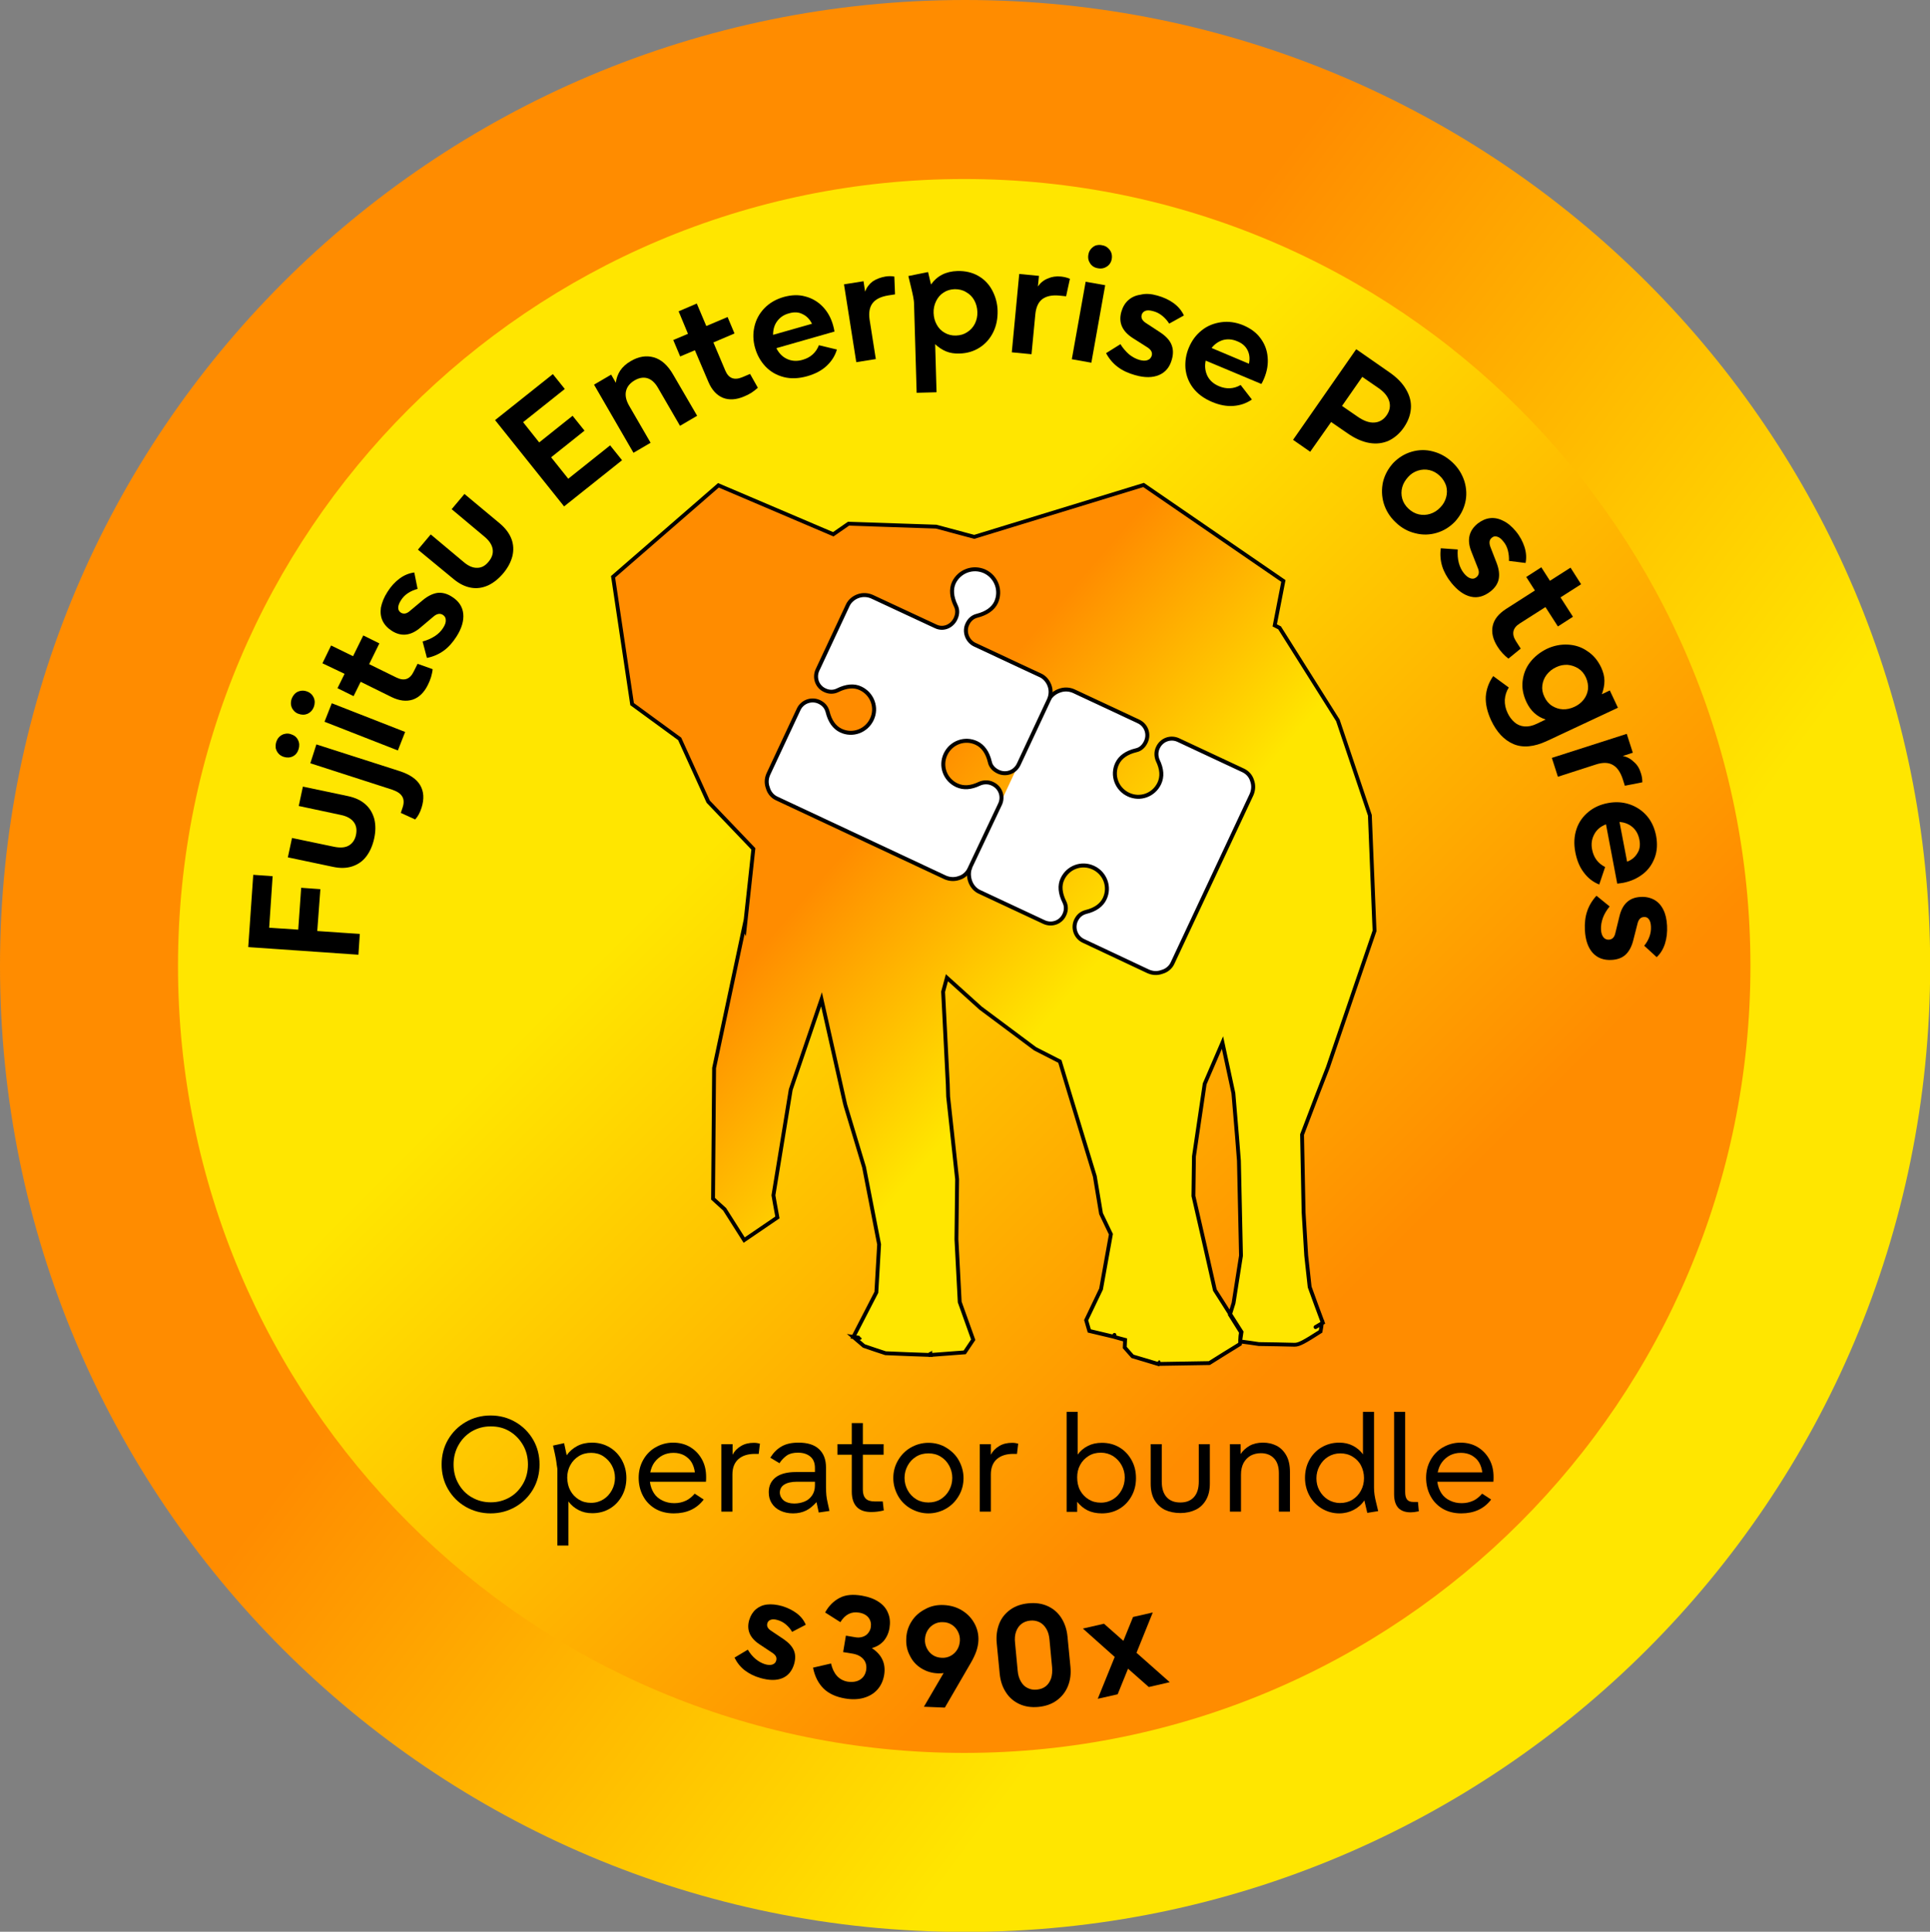 <?xml version="1.0" encoding="utf-8"?>
<!-- Generator: Adobe Illustrator 27.3.0, SVG Export Plug-In . SVG Version: 6.00 Build 0)  -->
<svg version="1.1" id="Layer_1" xmlns="http://www.w3.org/2000/svg" xmlns:xlink="http://www.w3.org/1999/xlink" x="0px" y="0px"
	 viewBox="0 0 1115.7 1116.9" style="enable-background:new 0 0 1115.7 1116.9;" xml:space="preserve">
<rect x="0" y="0" width="1115.7" height="1116.9" fill="#808080" stroke="none"/>
<style type="text/css">
	.st0{fill:url(#SVGID_1_);}
	.st1{fill:url(#SVGID_00000101084904559161453010000015901509121891064448_);}
	.st2{fill-rule:evenodd;clip-rule:evenodd;}
	.st3{enable-background:new    ;}
	
		.st4{fill-rule:evenodd;clip-rule:evenodd;fill:url(#SVGID_00000179607138626270598670000001092508808156426924_);stroke:#000000;stroke-width:2.226;stroke-miterlimit:8.007;}
	.st5{fill:#FFFFFF;stroke:#000000;stroke-width:2.3;stroke-miterlimit:10;}
</style>
<linearGradient id="SVGID_1_" gradientUnits="userSpaceOnUse" x1="1015.663" y1="93.891" x2="111.423" y2="-588.371" gradientTransform="matrix(1 0 0 1 0 810)">
	<stop  offset="0.233" style="stop-color:#FFE600"/>
	<stop  offset="0.625" style="stop-color:#FF8C00"/>
</linearGradient>
<path class="st0" d="M0,558.5C0,250,249.8,0,557.9,0s557.9,250,557.9,558.5s-249.8,558.5-557.9,558.5S0,866.9,0,558.5z"/>
<linearGradient id="SVGID_00000110452395504565129300000005050645071662903482_" gradientUnits="userSpaceOnUse" x1="235.798" y1="1691.024" x2="888.379" y2="1038.443" gradientTransform="matrix(1 0 0 -1 0 1927.935)">
	<stop  offset="0" style="stop-color:#FFE600"/>
	<stop  offset="0.327" style="stop-color:#FFE600"/>
	<stop  offset="0.809" style="stop-color:#FF8C00"/>
</linearGradient>
<path style="fill:url(#SVGID_00000110452395504565129300000005050645071662903482_);" d="M102.9,558.5c0-251.3,203.5-455,454.5-455
	s454.5,203.7,454.5,455s-203.5,455-454.5,455S102.9,809.8,102.9,558.5z"/>
<path class="st2" d="M143.5,547.6l2.9-41.8l11.2,0.8l-2,29.8l16.8,1.1l1.7-24.2l11.1,0.8l-1.8,24.2L208,540l-0.8,12L143.5,547.6z"/>
<path class="st2" d="M166.4,495.7l2.4-11.2l24.4,5.1c3.5,0.7,6.3,0.5,8.4-0.7c2.1-1.2,3.6-3.3,4.2-6.2c0.6-3,0.2-5.4-1.3-7.4
	s-4-3.4-7.4-4.1l-24.4-5.2l2.4-11.2l26.1,5.5c4.2,0.9,7.6,2.5,10.1,4.8c2.6,2.3,4.2,5.2,5.1,8.5c0.8,3.4,0.8,7.1-0.1,11.2
	c-0.9,4.1-2.4,7.5-4.5,10.3c-2.1,2.8-4.8,4.7-8.1,5.8c-3.3,1.1-7,1.2-11.2,0.3L166.4,495.7z"/>
<path class="st2" d="M179.4,441.3l3.5-10.9l48,15.4c5.9,1.9,9.9,4.6,12,8.2s2.4,7.9,0.8,13c-0.9,2.9-2.2,5.2-3.7,6.8l-8.3-3.8
	l1.1-3.3c0.8-2.5,0.7-4.6-0.3-6.2c-1-1.7-2.9-2.9-5.7-3.9L179.4,441.3z M159.7,429c0.4-1.2,1-2.3,1.9-3.1c0.9-0.8,1.9-1.4,3.1-1.6
	c1.2-0.3,2.4-0.2,3.5,0.2c1.9,0.6,3.3,1.7,4.1,3.4c0.8,1.6,0.9,3.4,0.3,5.3c-0.6,1.9-1.7,3.3-3.3,4.1c-1.6,0.8-3.4,0.9-5.3,0.3
	c-1.2-0.4-2.2-1-3-1.9s-1.3-1.9-1.6-3.1C159.3,431.4,159.3,430.2,159.7,429z"/>
<path class="st2" d="M187.6,417.3l4.2-10.7l42.4,16.6l-4.2,10.7L187.6,417.3z M168.7,403.8c0.5-1.2,1.2-2.2,2.1-3
	c0.9-0.8,2-1.2,3.2-1.4c1.2-0.2,2.4,0,3.5,0.4c1.9,0.7,3.1,1.9,3.9,3.6c0.7,1.7,0.7,3.5,0,5.4c-0.7,1.8-1.9,3.1-3.6,3.9
	c-1.7,0.7-3.4,0.7-5.3,0c-1.2-0.4-2.1-1.1-2.9-2.1c-0.8-0.9-1.2-2-1.4-3.2C168.1,406.2,168.2,405,168.7,403.8z"/>
<path class="st2" d="M186.4,383.5l5-10.3l12.7,6.2l5.9-12l9.3,4.6l-5.9,12l15.9,7.8c4.4,2.1,7.7,1,9.9-3.6l2.2-4.4l8.7,3.1
	c-0.1,1.5-0.5,3-0.9,4.5c-0.5,1.6-1.1,3.1-1.8,4.5c-2.2,4.5-5.2,7.4-8.8,8.6c-3.7,1.2-7.8,0.7-12.3-1.5l-17.8-8.8l-4.1,8.3l-9.3-4.6
	l4.1-8.3L186.4,383.5z"/>
<path class="st2" d="M224,342.2c2-3.2,4.4-5.8,7-7.7c2.7-2,5.5-3.1,8.5-3.5l1.9,9.5c-1.9,0.5-3.8,1.3-5.5,2.4s-3.1,2.5-4.2,4.3
	c-1,1.6-1.5,3-1.5,4.2c0,1.2,0.5,2.1,1.5,2.8c1.6,1,3.4,0.7,5.3-1l7.4-6.2c2.9-2.4,5.8-3.8,8.5-4.2c2.7-0.3,5.5,0.4,8.3,2.2
	c4,2.5,6.2,5.8,6.6,9.9c0.4,4-0.9,8.5-4,13.3c-2.2,3.4-4.6,6.1-7.4,8.1c-2.8,2-6,3.4-9.6,4.1l-2.5-9.5c2.7-0.7,5.1-1.8,7.1-3.1
	c2-1.3,3.6-2.9,4.8-4.8c1.1-1.7,1.6-3.2,1.5-4.5c0-1.3-0.6-2.3-1.7-3c-1.6-1-3.4-0.7-5.3,0.9l-7.7,6.5c-5.5,4.7-11,5.3-16.4,1.9
	c-2.5-1.6-4.3-3.5-5.4-5.8c-1.1-2.3-1.4-4.9-1-7.7C220.8,348.3,222,345.3,224,342.2z"/>
<path class="st2" d="M241.6,317.8l7.4-8.8l19.1,16c2.7,2.3,5.3,3.4,7.8,3.3c2.5,0,4.7-1.2,6.6-3.6c1.9-2.3,2.7-4.7,2.3-7.2
	s-1.9-4.8-4.6-7.1l-19.1-16l7.4-8.8l20.5,17.1c3.3,2.8,5.5,5.8,6.7,9c1.2,3.2,1.3,6.6,0.5,9.9c-0.9,3.4-2.6,6.7-5.3,9.9
	c-2.7,3.2-5.6,5.5-8.8,7c-3.2,1.4-6.4,1.9-9.8,1.3c-3.4-0.6-6.7-2.2-10.1-5L241.6,317.8z"/>
<path class="st2" d="M286.2,242.9l33.4-26.6l6.9,8.6l-24.1,19.2l9.3,11.7l19.3-15.4l6.9,8.6l-19.3,15.4l9.9,12.4l24.2-19.3l6.9,8.6
	l-33.5,26.7L286.2,242.9z"/>
<path class="st2" d="M364.6,208.8c4.6-2.7,9-3.4,13.3-2.2c4.3,1.2,8.1,4.5,11.3,10.1l13.8,23.7l-9.9,5.8l-12.7-21.9
	c-1.7-3-3.8-4.9-6.1-5.6s-4.8-0.3-7.4,1.2c-2.7,1.6-4.4,3.6-5,6.2c-0.6,2.5,0,5.4,1.8,8.5l12.4,21.4l-9.9,5.8l-22.8-39.4l9.9-5.8
	l2.7,4.7c0.3-2.5,1.1-4.8,2.5-7C360,212.1,362,210.3,364.6,208.8z"/>
<path class="st2" d="M392.3,180l10.5-4.5l5.5,13l12.3-5.2l4,9.5l-12.2,5.2l6.9,16.3c1.9,4.5,5.2,5.7,9.8,3.8l4.5-1.9l4.5,8
	c-1.1,1-2.3,1.9-3.6,2.8c-1.4,0.9-2.8,1.6-4.3,2.2c-4.6,2-8.8,2.2-12.3,0.8c-3.6-1.5-6.4-4.5-8.4-9.2l-7.8-18.3l-8.5,3.6l-4-9.5
	l8.5-3.6L392.3,180z"/>
<path class="st2" d="M456,181.2c-3,0.8-5.2,2.4-6.8,4.6c-1.6,2.2-2.3,4.8-2.3,7.8l22.5-6.4c-1.3-2.6-3.1-4.5-5.5-5.6
	C461.6,180.4,459,180.3,456,181.2z M453.1,171.7c4.4-1.2,8.5-1.4,12.4-0.3c3.9,1,7.3,3,10.1,5.9c2.8,2.9,4.8,6.5,6,10.8
	c0.4,1.3,0.6,2.5,0.8,3.6l-33.6,9.6c1.5,3,3.6,5.1,6.3,6.3c2.7,1.2,5.7,1.4,9,0.4c4.5-1.3,7.6-4.1,9.3-8.4l10.4,2.5
	c-1.1,3.7-3.1,6.8-6,9.5s-6.6,4.6-11.1,5.9c-5,1.4-9.5,1.6-13.7,0.5c-4.2-1.1-7.6-3.1-10.5-6.1c-2.8-3-4.8-6.5-6-10.7
	s-1.3-8.3-0.4-12.3s2.8-7.6,5.8-10.7C444.9,175.1,448.6,173,453.1,171.7z"/>
<path class="st2" d="M511.8,159.9c1.8-0.3,3.6-0.3,5.2,0l0.4,10.3l-3.9,0.6c-4.2,0.7-7.2,2.1-9,4.4s-2.4,5.5-1.8,9.6l3.6,22.8
	l-11.3,1.8l-7.1-45l11.3-1.8l0.9,6c0.9-2.4,2.4-4.4,4.4-5.9C506.6,161.3,509,160.4,511.8,159.9z"/>
<path class="st2" d="M551.9,167.2c-2.5,0.1-4.6,0.7-6.5,2c-1.9,1.2-3.3,2.9-4.3,5c-1,2.1-1.5,4.3-1.4,6.8c0.1,2.5,0.7,4.7,1.8,6.7
	s2.6,3.6,4.6,4.7c1.9,1.1,4.1,1.7,6.6,1.6c2.5-0.1,4.6-0.7,6.5-2c1.9-1.2,3.4-2.9,4.4-4.9c1-2.1,1.5-4.3,1.4-6.8
	c-0.1-2.5-0.7-4.7-1.8-6.7s-2.7-3.6-4.7-4.7C556.6,167.7,554.4,167.2,551.9,167.2z M553.5,156.7c4.5-0.1,8.5,0.8,12,2.8
	s6.2,4.8,8.1,8.4c1.9,3.6,3,7.5,3.1,11.8c0.1,4.5-0.7,8.6-2.5,12.3s-4.4,6.7-7.8,8.9c-3.4,2.2-7.3,3.4-11.8,3.5
	c-2.8,0.1-5.4-0.3-7.6-1.2c-2.2-0.9-4.4-2.3-6.4-4.2l0.8,27.8l-11.5,0.3l-1.5-51.1c0-1.4-0.2-2.9-0.5-4.4s-0.7-3.4-1.3-5.8l-1.5-6.2
	l11.4-2.3l1.7,7.2C541.7,159.5,546.8,156.9,553.5,156.7z"/>
<path class="st2" d="M613.4,159.9c1.8,0.2,3.5,0.6,5.1,1.3l-2.2,10.1l-3.9-0.4c-4.2-0.4-7.5,0.3-9.8,2s-3.7,4.7-4.1,8.9l-2.2,23
	l-11.4-1.1l4.3-45.3l11.4,1.1l-0.6,6.1c1.5-2.1,3.4-3.7,5.8-4.6C608,160,610.6,159.6,613.4,159.9z"/>
<path class="st2" d="M627.6,162.9l11.3,2l-8,44.8l-11.3-2L627.6,162.9z M637.1,141.8c1.3,0.2,2.4,0.7,3.3,1.5c0.9,0.8,1.6,1.7,2,2.8
	c0.4,1.1,0.5,2.3,0.3,3.5c-0.3,2-1.3,3.5-2.8,4.5s-3.3,1.4-5.2,1c-2-0.3-3.5-1.3-4.5-2.8s-1.4-3.2-1-5.2c0.2-1.2,0.7-2.3,1.5-3.2
	c0.8-0.9,1.7-1.6,2.8-2C634.7,141.6,635.9,141.5,637.1,141.8z"/>
<path class="st2" d="M669.1,170.9c3.6,1,6.8,2.5,9.4,4.4c2.7,2,4.6,4.3,5.9,7.1l-8.5,4.7c-1.1-1.7-2.4-3.2-4-4.5s-3.3-2.2-5.3-2.7
	c-1.8-0.5-3.3-0.6-4.4-0.2c-1.1,0.4-1.9,1.2-2.2,2.3c-0.5,1.8,0.3,3.4,2.5,4.8l8.1,5.3c3.2,2.1,5.4,4.4,6.5,6.9s1.3,5.3,0.4,8.6
	c-1.2,4.6-3.7,7.6-7.4,9.2c-3.7,1.6-8.3,1.7-13.9,0.1c-3.9-1.1-7.2-2.6-10-4.7c-2.8-2.1-5-4.7-6.8-8l8.3-5.2c1.5,2.4,3.2,4.3,5,5.9
	c1.9,1.5,3.9,2.6,6,3.2c1.9,0.5,3.5,0.6,4.7,0.1c1.2-0.4,2-1.3,2.4-2.5c0.5-1.9-0.3-3.4-2.4-4.8l-8.5-5.4c-6.1-3.9-8.4-8.9-6.7-15.1
	c0.8-2.8,2.1-5.1,4-6.8s4.2-2.8,7.1-3.2C662.4,169.6,665.6,169.9,669.1,170.9z"/>
<path class="st2" d="M715.2,197.3c-2.8-1.2-5.6-1.4-8.2-0.7c-2.6,0.8-4.8,2.3-6.6,4.6l21.6,9.1c0.6-2.8,0.4-5.4-0.8-7.8
	C720,200.1,718,198.4,715.2,197.3z M718.8,188.1c4.2,1.8,7.5,4.2,9.9,7.5c2.4,3.2,3.8,6.9,4.1,10.9c0.4,4-0.3,8.1-2,12.2
	c-0.5,1.2-1,2.3-1.6,3.3L697,208.5c-0.7,3.2-0.3,6.2,1,8.9c1.4,2.7,3.6,4.6,6.7,5.9c4.3,1.8,8.5,1.6,12.5-0.7l6.5,8.4
	c-3.2,2.2-6.7,3.4-10.7,3.7c-3.9,0.3-8.1-0.5-12.3-2.3c-4.8-2-8.4-4.7-11-8.1c-2.6-3.4-4-7.2-4.4-11.3c-0.3-4.1,0.3-8.1,2-12.1
	s4.1-7.3,7.4-9.9c3.2-2.6,7-4.1,11.2-4.7C710.1,185.7,714.5,186.3,718.8,188.1z"/>
<path class="st2" d="M787.5,217.9l-11.7,16.8l9,6.2c3.6,2.5,6.8,3.6,9.7,3.4c2.9-0.2,5.3-1.6,7.1-4.2c1.8-2.6,2.3-5.3,1.5-8.1
	s-3-5.5-6.6-7.9L787.5,217.9z M784,201.9l19.1,13.3c4.5,3.1,7.7,6.4,9.8,10.1c2.1,3.6,3,7.3,2.7,11s-1.6,7.3-4.1,10.9
	c-2.4,3.5-5.4,6-8.7,7.6c-3.4,1.5-7.1,2-11.2,1.3c-4.1-0.7-8.4-2.6-12.8-5.7l-9.3-6.4l-12.1,17.2l-9.9-6.9L784,201.9z"/>
<path class="st2" d="M832.3,275.1c-1.8-1.7-3.8-2.8-6-3.3s-4.4-0.4-6.6,0.3c-2.2,0.7-4.1,1.9-5.7,3.7c-1.6,1.8-2.8,3.7-3.4,5.9
	c-0.6,2.2-0.6,4.4,0,6.6s1.8,4.1,3.6,5.8c1.8,1.7,3.8,2.8,6,3.3s4.4,0.4,6.6-0.3c2.2-0.7,4.1-1.9,5.8-3.7c1.7-1.7,2.8-3.7,3.4-5.9
	c0.6-2.2,0.6-4.4,0-6.6C835.3,278.8,834.1,276.8,832.3,275.1z M839.7,267.4c3.4,3.2,5.6,6.9,6.9,11c1.2,4.1,1.4,8.2,0.4,12.3
	s-3,7.7-5.9,10.9c-3,3.1-6.5,5.3-10.6,6.5c-4.1,1.2-8.2,1.3-12.4,0.2c-4.2-1-8-3.1-11.3-6.3c-3.4-3.2-5.6-6.8-6.9-11
	c-1.2-4.1-1.3-8.3-0.4-12.4c1-4.1,3-7.7,5.9-10.9c3-3.1,6.5-5.3,10.6-6.5c4.1-1.2,8.2-1.3,12.3-0.2
	C832.6,262.1,836.3,264.2,839.7,267.4z"/>
<path class="st2" d="M876.3,307.2c2.4,2.9,4,6,5,9.1c1,3.2,1.2,6.2,0.6,9.2l-9.6-1.2c0.1-2-0.1-4-0.6-6s-1.4-3.8-2.7-5.3
	c-1.2-1.5-2.3-2.4-3.5-2.7c-1.1-0.4-2.2-0.2-3.1,0.6c-1.5,1.2-1.7,3-0.8,5.4l3.5,9c1.4,3.6,1.8,6.7,1.3,9.4
	c-0.5,2.7-2.1,5.1-4.7,7.2c-3.7,2.9-7.5,4-11.4,3.1c-4-0.9-7.7-3.6-11.3-8c-2.5-3.1-4.3-6.4-5.3-9.6c-1-3.3-1.3-6.8-0.8-10.4
	l9.8,0.7c-0.2,2.8,0,5.4,0.6,7.7c0.6,2.3,1.6,4.4,3,6.1c1.2,1.5,2.5,2.5,3.8,2.9s2.4,0.2,3.4-0.7c1.5-1.2,1.8-3,0.8-5.3l-3.7-9.4
	c-2.7-6.7-1.5-12.1,3.5-16.2c2.3-1.8,4.7-2.9,7.2-3.2c2.5-0.3,5.1,0.2,7.6,1.5C871.5,302.3,874,304.4,876.3,307.2z"/>
<path class="st2" d="M907.9,328.2l6.1,9.6l-11.9,7.6l7.2,11.2l-8.7,5.6l-7.2-11.2l-14.9,9.5c-4.1,2.6-4.8,6.1-2.1,10.3l2.7,4.2
	l-7.1,5.8c-1.2-0.9-2.3-1.9-3.4-3.1c-1.1-1.2-2.1-2.5-2.9-3.8c-2.7-4.2-3.6-8.3-2.8-12c0.8-3.8,3.4-7,7.7-9.8l16.7-10.7l-5-7.8
	l8.7-5.6l5,7.8L907.9,328.2z"/>
<path class="st2" d="M916.8,391.7c-1-2.2-2.5-4-4.4-5.2s-4-1.9-6.2-2.1c-2.3-0.1-4.5,0.3-6.7,1.4c-2.2,1-4,2.5-5.4,4.3
	s-2.2,3.9-2.5,6.1s0.1,4.5,1.2,6.7c1,2.2,2.5,4,4.4,5.2s4,1.9,6.2,2c2.3,0.1,4.5-0.4,6.7-1.4s4-2.4,5.4-4.2c1.4-1.8,2.2-3.8,2.5-6
	C918.2,396.2,917.8,394,916.8,391.7z M925.6,385.9c1.2,2.6,1.9,5.2,1.9,7.7s-0.5,5.1-1.5,7.8l4.6-2.2l4.7,10l-41,19.2
	c-7.5,3.5-14,4.1-19.4,1.8c-5.4-2.3-9.7-6.9-12.9-13.7c-2.3-5-3.3-9.5-3.1-13.7c0.3-4.2,1.7-8.2,4.3-11.9l9,6.6
	c-1.4,2.2-2.1,4.5-2.3,7.1c-0.1,2.6,0.4,5.1,1.6,7.6c1,2.2,2.4,4,4,5.4s3.5,2.2,5.7,2.4c2.2,0.2,4.6-0.3,7.1-1.5l5.2-2.5
	c-5-1.6-8.7-5-11.1-10.1c-1.9-4.1-2.7-8.2-2.2-12.2c0.5-4.1,1.9-7.7,4.4-10.9c2.5-3.2,5.7-5.7,9.5-7.6c4-1.9,8.1-2.7,12.2-2.5
	c4.1,0.2,7.9,1.4,11.2,3.7C921.1,378.7,923.7,381.9,925.6,385.9z"/>
<path class="st2" d="M948.6,447.1c0.6,1.8,0.8,3.5,0.8,5.2l-10.1,2l-1.2-3.8c-1.3-4-3.2-6.8-5.7-8.2c-2.5-1.5-5.8-1.6-9.8-0.3
	l-22,7.1l-3.5-10.9l43.3-13.9l3.5,10.9l-5.8,1.9c2.6,0.5,4.7,1.7,6.5,3.5C946.5,442.2,947.8,444.4,948.6,447.1z"/>
<path class="st2" d="M947.7,485.4c-0.6-3-1.9-5.4-4-7.2c-2.1-1.8-4.6-2.7-7.5-3l4.4,23c2.7-1,4.7-2.7,6-5
	C948,491.1,948.3,488.4,947.7,485.4z M957.4,483.4c0.8,4.5,0.6,8.6-0.8,12.4c-1.4,3.8-3.6,7-6.8,9.5s-6.9,4.2-11.3,5.1
	c-1.3,0.2-2.5,0.4-3.6,0.5l-6.5-34.3c-3.1,1.2-5.4,3.1-6.8,5.8c-1.4,2.6-1.9,5.6-1.2,8.9c0.9,4.6,3.4,7.9,7.5,10l-3.4,10.1
	c-3.6-1.4-6.5-3.7-8.9-6.9c-2.4-3.1-4-7-4.9-11.6c-1-5.1-0.7-9.6,0.7-13.7s3.8-7.3,7-9.9s6.9-4.2,11.2-5s8.3-0.6,12.3,0.7
	c3.9,1.3,7.3,3.5,10.1,6.7C954.7,474.8,956.5,478.7,957.4,483.4z"/>
<path class="st2" d="M963.7,535.2c0.2,3.8-0.2,7.2-1.2,10.4c-1,3.1-2.6,5.8-4.8,7.8l-7.2-6.6c1.3-1.6,2.3-3.3,3-5.2
	c0.7-1.9,1-3.9,0.9-5.9c-0.1-1.9-0.5-3.3-1.2-4.2c-0.7-1-1.7-1.4-2.9-1.3c-1.9,0.1-3.1,1.4-3.7,3.9l-2.4,9.4
	c-0.9,3.7-2.4,6.5-4.4,8.4c-2,1.9-4.7,2.9-8,3.1c-4.7,0.3-8.4-1.1-11.1-4.1c-2.7-3-4.2-7.4-4.5-13.1c-0.2-4,0.2-7.7,1.3-10.9
	c1.1-3.3,2.9-6.3,5.4-9l7.6,6.2c-1.8,2.2-3.1,4.4-3.9,6.6c-0.8,2.2-1.2,4.5-1.1,6.7c0.1,2,0.6,3.5,1.4,4.5c0.8,1,1.9,1.5,3.2,1.4
	c1.9-0.1,3.2-1.4,3.7-3.8l2.4-9.8c1.7-7.1,5.8-10.8,12.2-11.1c2.9-0.2,5.5,0.4,7.8,1.6c2.2,1.2,4,3.1,5.3,5.7
	C962.8,528.4,963.5,531.5,963.7,535.2z"/>
<path class="st2" d="M452.1,928.6c3.3,1,6.1,2.4,8.5,4.2s4.1,4,5.2,6.6l-7.9,4.1c-0.9-1.6-2.1-3-3.5-4.2s-3-2.1-4.8-2.6
	c-1.6-0.5-3-0.6-4-0.2c-1,0.3-1.7,1-2,2c-0.5,1.7,0.2,3.1,2.2,4.4l7.3,4.9c2.9,2,4.8,4.1,5.8,6.4c1,2.3,1,4.9,0.2,7.8
	c-1.2,4.1-3.5,6.9-6.9,8.3c-3.4,1.4-7.6,1.3-12.6-0.1c-3.5-1-6.5-2.5-9-4.4s-4.5-4.4-6-7.4l7.7-4.6c1.3,2.2,2.8,4,4.5,5.4
	s3.5,2.4,5.4,3c1.7,0.5,3.2,0.6,4.3,0.2c1.1-0.4,1.9-1.1,2.2-2.3c0.5-1.7-0.2-3.1-2.1-4.4l-7.7-5.1c-5.5-3.7-7.4-8.3-5.8-13.9
	c0.8-2.6,2-4.6,3.8-6.2c1.8-1.5,3.9-2.5,6.5-2.8C446,927.4,448.9,927.7,452.1,928.6z"/>
<path class="st2" d="M498.4,922.6c3.9,0.7,7.1,1.9,9.6,3.6c2.6,1.7,4.4,3.9,5.4,6.5c1.1,2.6,1.3,5.5,0.8,8.6c-0.5,3-1.7,5.5-3.4,7.5
	c-1.8,2-4,3.3-6.8,4.1c5.8,3.8,8.2,9,7.1,15.6c-0.6,3.4-1.9,6.2-4,8.5s-4.7,3.8-7.9,4.7c-3.2,0.9-6.8,1-10.8,0.3
	c-5.2-0.9-9.3-2.8-12.3-5.7c-3-3-5.1-7-6.1-12.1l10.4-2.4c1.4,6.1,4.6,9.6,9.6,10.5c1.8,0.3,3.5,0.2,5-0.2s2.8-1.2,3.8-2.3
	s1.6-2.5,1.9-4.1c0.4-2.5-0.1-4.6-1.5-6.3s-3.5-2.8-6.3-3.3l-5.5-0.9l1.6-9.5l5.3,0.9c1.6,0.3,3,0.2,4.3-0.2s2.4-1.1,3.2-2.1
	s1.4-2.1,1.6-3.5c0.3-2.1-0.1-3.9-1.3-5.5c-1.2-1.5-3-2.5-5.4-2.9c-4.6-0.8-8.2,1.1-10.9,5.5l-8.8-5.6c2.1-3.9,5-6.7,8.5-8.5
	S493.2,921.7,498.4,922.6z"/>
<path class="st2" d="M545.2,937.9c-2-0.1-3.7,0.3-5.3,1.2c-1.6,0.9-2.8,2.1-3.7,3.6s-1.4,3.2-1.5,5.1c-0.1,1.9,0.3,3.6,1.1,5.2
	c0.8,1.6,1.9,2.9,3.4,3.9s3.2,1.5,5.2,1.6c1.9,0.1,3.7-0.3,5.3-1.2s2.8-2.1,3.7-3.6c0.9-1.5,1.4-3.2,1.5-5.1
	c0.1-1.9-0.3-3.6-1.1-5.2c-0.8-1.6-1.9-2.9-3.4-3.9S547.1,937.9,545.2,937.9z M545.6,928c3.9,0.2,7.4,1.2,10.5,3.1
	c3.1,1.9,5.5,4.4,7.2,7.5s2.5,6.5,2.3,10.1c-0.1,1.9-0.5,3.9-1.2,6c-0.7,2-1.8,4.4-3.4,7.1l-14.8,25.5l-12.1-0.5l11.4-19.5
	c-0.9,0.2-2,0.2-3.1,0.2c-3.6-0.1-6.9-1.1-9.8-2.9c-2.9-1.8-5.1-4.2-6.6-7.3c-1.6-3-2.3-6.3-2.1-9.9c0.1-3.7,1.2-7,3.1-10
	c1.9-3,4.5-5.3,7.8-7C538,928.6,541.6,927.8,545.6,928z"/>
<path class="st2" d="M595.5,937c-1.9,0.2-3.6,0.8-5,1.9c-1.4,1.1-2.4,2.5-3.1,4.4s-0.9,4.1-0.6,6.7l1.5,15.9
	c0.2,2.6,0.9,4.7,1.9,6.4s2.3,3,3.9,3.7c1.6,0.8,3.3,1.1,5.3,0.9c2-0.2,3.7-0.8,5.1-1.9c1.4-1.1,2.4-2.6,3.1-4.5
	c0.6-1.9,0.8-4.1,0.6-6.5l-1.5-15.9c-0.2-2.5-0.8-4.6-1.8-6.3s-2.3-3-3.8-3.8C599.3,937.1,597.5,936.8,595.5,937z M594.5,927
	c4.1-0.4,7.8,0.1,11.1,1.6c3.3,1.5,5.9,3.7,7.9,6.8s3.2,6.7,3.6,10.8l1.7,17.5c0.4,4.2-0.1,7.9-1.5,11.3c-1.4,3.4-3.6,6.1-6.5,8.2
	c-2.9,2.1-6.4,3.3-10.5,3.7c-4.2,0.4-7.9-0.2-11.1-1.7s-5.9-3.8-7.8-6.9c-2-3.1-3.1-6.6-3.5-10.7l-1.7-17.5
	c-0.4-4.1,0.1-7.8,1.4-11.2s3.5-6.1,6.4-8.2C586.9,928.6,590.4,927.4,594.5,927z"/>
<path class="st2" d="M626,941.6l12.2-2.8l11.2,9.9l5.6-13.8l11.4-2.6l-9.4,23.3l19.2,17l-12.1,2.8l-12-10.6l-6,14.8l-11.5,2.6
	l9.8-24.2L626,941.6z"/>
<g class="st3">
	<path d="M269.2,871.2c-4.3-2.5-7.7-5.9-10.2-10.2s-3.7-9.1-3.7-14.3s1.2-10,3.7-14.3s5.9-7.7,10.2-10.2c4.3-2.5,9.1-3.8,14.4-3.8
		s10.1,1.3,14.4,3.8s7.7,5.9,10.2,10.2s3.7,9.1,3.7,14.3s-1.2,10-3.7,14.3s-5.9,7.7-10.2,10.2c-4.3,2.5-9.1,3.8-14.4,3.8
		C278.4,875,273.6,873.7,269.2,871.2z M265,857.8c1.9,3.4,4.4,6,7.7,7.9c3.3,1.9,6.9,2.9,11,2.9s7.7-1,11-2.9
		c3.3-1.9,5.8-4.6,7.7-7.9s2.8-7.1,2.8-11.1s-0.9-7.8-2.8-11.1c-1.9-3.3-4.4-6-7.7-8c-3.3-2-6.9-2.9-11-2.9s-7.7,1-11,2.9
		c-3.3,2-5.8,4.6-7.7,8s-2.8,7.1-2.8,11.1S263.1,854.5,265,857.8z"/>
	<path d="M321.6,845.1c-0.2-1.4-0.5-3-0.9-4.8l-1-4.5l6.4-1.4l1.5,7c1.6-2.3,3.7-4.1,6.2-5.4c2.5-1.3,5.3-1.9,8.4-1.9
		c3.8,0,7.1,0.9,10.2,2.7c3,1.8,5.4,4.3,7.1,7.4c1.7,3.1,2.6,6.6,2.6,10.3s-0.8,7.2-2.5,10.3c-1.7,3.1-4,5.6-7,7.4
		c-3,1.8-6.4,2.7-10.2,2.7c-3,0-5.6-0.6-7.9-1.8c-2.3-1.2-4.3-2.8-5.9-5v25.5h-6.4v-44.4C321.9,847.8,321.8,846.4,321.6,845.1z
		 M329.7,861.8c1.2,2.2,2.8,3.9,4.9,5.2s4.4,1.9,7.1,1.9s5-0.7,7.1-2s3.7-3.1,4.9-5.3c1.2-2.2,1.8-4.6,1.8-7.1c0-2.6-0.6-5-1.8-7.2
		c-1.2-2.2-2.8-3.9-4.9-5.3c-2.1-1.4-4.5-2-7.1-2s-5,0.6-7.1,1.9c-2.1,1.3-3.7,3-4.9,5.2c-1.2,2.2-1.8,4.6-1.8,7.3
		C328,857.2,328.5,859.6,329.7,861.8z"/>
	<path d="M378.6,872.2c-3.1-1.9-5.4-4.4-7-7.5s-2.4-6.6-2.4-10.3c0-3.6,0.8-7,2.5-10.1s4-5.6,7.1-7.4s6.5-2.8,10.3-2.8
		s7.2,0.9,10.1,2.7s5.1,4.2,6.7,7.2s2.3,6.3,2.3,10c0,0.8,0,1.7-0.1,2.7h-32.4c0.3,2.5,1.1,4.7,2.3,6.6s2.9,3.3,5,4.3
		s4.3,1.5,6.8,1.5s4.6-0.5,6.6-1.4s3.6-2.3,5.2-4.1l5.2,3.4c-4.1,5.4-9.9,8-17.3,8C385.3,875,381.6,874,378.6,872.2z M401.7,851.3
		c-0.3-2.2-0.9-4.1-1.9-5.8s-2.5-3-4.2-4c-1.8-1-3.9-1.5-6.3-1.5c-2.3,0-4.4,0.5-6.2,1.4c-1.9,1-3.4,2.3-4.7,4s-2,3.7-2.5,5.9
		L401.7,851.3L401.7,851.3z"/>
	<path d="M417.1,835h6.4v6.1c1-2,2.6-3.7,4.8-5c2.1-1.3,4.6-1.9,7.5-1.9c1.3,0,2.5,0.2,3.5,0.5l-0.7,5.9h-2.2c-4,0-7.2,1-9.5,3
		s-3.5,5-3.5,8.9V874H417v-39H417.1z"/>
	<path d="M451,873.4c-2.1-1-3.7-2.4-4.9-4.3s-1.7-3.9-1.7-6.4c0-3.7,1.4-6.5,4.1-8.6c2.7-2,6.6-3,11.6-3h11v-2.4
		c0-2.7-0.8-4.9-2.5-6.4s-4.1-2.4-7.3-2.4c-2.6,0-4.8,0.5-6.4,1.6s-3.1,2.6-4.3,4.5l-5.3-3.2c1.8-2.9,3.9-5,6.5-6.5s5.8-2.2,9.8-2.2
		c5.2,0,9.1,1.2,11.8,3.7c2.7,2.5,4.1,6,4.1,10.7V860c0,1.7,0.1,3.2,0.2,4.5s0.4,2.8,0.8,4.6l1,4.5l-6.2,0.9l-1.3-6
		c-2,2.2-4,3.9-6.1,4.9s-4.5,1.6-7.5,1.6C455.6,875,453.1,874.4,451,873.4z M453.1,867.6c1.5,1.1,3.5,1.7,6.1,1.7
		c2.1,0,4-0.4,5.8-1.1s3.3-1.9,4.4-3.5s1.7-3.5,1.7-5.8v-2.2h-10.4c-3.2,0-5.7,0.6-7.4,1.7c-1.7,1.1-2.5,2.7-2.5,4.7
		C450.9,864.9,451.7,866.4,453.1,867.6z"/>
	<path d="M495.4,871.4c-2-2-3-5-3-9v-21.3h-8.3V835h8.3v-12.2h6.4V835h12v6.1h-12v20.3c0,2.3,0.6,4,1.7,5.1s2.9,1.6,5.2,1.6h4.6
		l0.6,5.2c-2.5,0.6-4.8,0.9-6.8,0.9C500.3,874.3,497.4,873.4,495.4,871.4z"/>
	<path d="M526.4,872.2c-3.1-1.8-5.6-4.3-7.3-7.4c-1.7-3.1-2.7-6.5-2.7-10.2s0.9-7.1,2.7-10.2c1.8-3.1,4.2-5.6,7.3-7.4
		c3.1-1.8,6.6-2.8,10.3-2.8c3.7,0,7.2,0.9,10.3,2.8s5.6,4.3,7.3,7.4c1.7,3.1,2.7,6.5,2.7,10.2s-0.9,7.1-2.7,10.2
		c-1.8,3.1-4.2,5.6-7.3,7.4c-3.1,1.8-6.6,2.8-10.3,2.8C533,875,529.6,874,526.4,872.2z M524.7,861.6c1.2,2.2,2.8,3.9,4.9,5.2
		c2.1,1.3,4.5,1.9,7.1,1.9c2.6,0,5-0.6,7.1-1.9c2.1-1.3,3.7-3,4.9-5.2s1.8-4.6,1.8-7.1s-0.6-4.9-1.8-7.1c-1.2-2.2-2.8-3.9-4.9-5.2
		c-2.1-1.3-4.5-1.9-7.1-1.9c-2.6,0-5,0.6-7.1,1.9c-2.1,1.3-3.7,3-4.9,5.2c-1.2,2.2-1.8,4.6-1.8,7.1S523.5,859.4,524.7,861.6z"/>
	<path d="M566.4,835h6.4v6.1c1-2,2.6-3.7,4.8-5c2.1-1.3,4.6-1.9,7.5-1.9c1.3,0,2.5,0.2,3.5,0.5l-0.7,5.9h-2.1c-4,0-7.2,1-9.5,3
		s-3.5,5-3.5,8.9V874h-6.4V835z"/>
	<path d="M628.8,873.3c-2.3-1.1-4.3-2.8-6.1-5v5.8h-6.1v-57.8h6.4V841c1.6-2.2,3.5-3.8,5.9-5c2.3-1.2,5-1.8,8.1-1.8
		c3.8,0,7.2,0.9,10.2,2.7s5.3,4.3,7,7.4s2.5,6.5,2.5,10.3s-0.8,7.2-2.5,10.3s-4,5.6-7,7.4c-3,1.8-6.4,2.7-10.2,2.7
		C633.8,875,631.1,874.4,628.8,873.3z M624.4,861.7c1.2,2.2,2.8,3.9,4.9,5.2s4.4,1.9,7.1,1.9s5-0.7,7.1-2s3.7-3.1,4.9-5.3
		s1.8-4.6,1.8-7.2s-0.6-4.9-1.8-7.1s-2.8-3.9-4.9-5.3c-2.1-1.3-4.5-2-7.1-2c-2.7,0-5,0.6-7.1,1.9c-2.1,1.3-3.7,3-4.9,5.2
		s-1.7,4.6-1.7,7.2S623.2,859.5,624.4,861.7z"/>
	<path d="M673.5,873c-2.6-1.3-4.6-3.2-6.1-5.7c-1.5-2.6-2.2-5.7-2.2-9.5V835h6.4v21.6c0,3.9,0.9,6.9,2.8,9c1.9,2.1,4.5,3.1,7.9,3.1
		s6-1,7.9-3.1s2.8-5.1,2.8-9V835h6.4v22.7c0,3.8-0.7,6.9-2.2,9.5s-3.5,4.5-6,5.7s-5.5,1.9-8.8,1.9S676.1,874.2,673.5,873z"/>
	<path d="M710.8,835h6.4v5.7c1.3-2,3.1-3.6,5.2-4.8c2.1-1.2,4.7-1.8,7.7-1.8c2.9,0,5.5,0.6,7.9,1.8c2.3,1.2,4.2,3.1,5.6,5.6
		s2.1,5.7,2.1,9.5v23h-6.4v-22.2c0-3.7-0.9-6.6-2.8-8.6c-1.9-2-4.4-3-7.6-3c-2.2,0-4.2,0.5-5.9,1.4c-1.7,1-3.1,2.4-4.1,4.2
		c-1,1.9-1.5,4.1-1.5,6.8V874H711v-39H710.8z"/>
	<path d="M764.1,872.2c-3-1.8-5.4-4.3-7.1-7.4s-2.6-6.6-2.6-10.3s0.8-7.2,2.5-10.3s4-5.6,7.1-7.4s6.4-2.7,10.2-2.7
		c3,0,5.6,0.6,7.9,1.8c2.3,1.2,4.3,2.8,5.8,5v-24.6h6.4v43.9c0,1.4,0.1,2.8,0.3,4.1s0.5,2.9,1,4.8l1.1,4.6l-6.3,1l-1.7-7.2
		c-1.6,2.4-3.7,4.2-6.2,5.5s-5.3,2-8.4,2C770.5,875,767.1,874,764.1,872.2z M762.7,861.7c1.2,2.2,2.8,4,4.9,5.3c2.1,1.3,4.5,2,7.1,2
		s5-0.6,7.1-1.9c2.1-1.3,3.7-3,4.9-5.2s1.8-4.6,1.8-7.3c0-2.6-0.6-5-1.7-7.2s-2.8-3.9-4.9-5.2c-2.1-1.3-4.5-1.9-7.1-1.9
		s-5,0.7-7.1,2s-3.7,3.1-4.9,5.3s-1.8,4.6-1.8,7.1S761.5,859.5,762.7,861.7z"/>
	<path d="M808.3,871.8c-1.6-1.8-2.4-4.4-2.4-7.9v-47.6h6.4v46.4c0,2,0.4,3.4,1.1,4.3c0.7,0.9,1.9,1.4,3.6,1.4h2.7l0.5,5.4
		c-1.9,0.4-3.5,0.6-4.7,0.6C812.3,874.4,809.9,873.5,808.3,871.8z"/>
	<path d="M833.8,872.2c-3.1-1.9-5.4-4.4-7-7.5s-2.4-6.6-2.4-10.3c0-3.6,0.8-7,2.5-10.1s4-5.6,7.1-7.4s6.5-2.8,10.3-2.8
		s7.2,0.9,10.1,2.7s5.1,4.2,6.7,7.2c1.6,3,2.3,6.3,2.3,10c0,0.8,0,1.7-0.1,2.7h-32.4c0.3,2.5,1.1,4.7,2.3,6.6s2.9,3.3,5,4.3
		s4.3,1.5,6.8,1.5s4.6-0.5,6.6-1.4s3.6-2.3,5.2-4.1l5.2,3.4c-4.1,5.4-9.9,8-17.3,8C840.5,875,836.8,874,833.8,872.2z M856.9,851.3
		c-0.3-2.2-0.9-4.1-1.9-5.8s-2.5-3-4.2-4c-1.8-1-3.9-1.5-6.3-1.5c-2.3,0-4.4,0.5-6.2,1.4c-1.9,1-3.4,2.3-4.7,4s-2,3.7-2.5,5.9
		L856.9,851.3L856.9,851.3z"/>
</g>
<linearGradient id="SVGID_00000165232186240873833790000002868212993366530206_" gradientUnits="userSpaceOnUse" x1="82.724" y1="-1489.1" x2="585.775" y2="-1053.741" gradientTransform="matrix(1.001 0 0 1 248.495 1796)">
	<stop  offset="0" style="stop-color:#FF8C00"/>
	<stop  offset="0.36" style="stop-color:#FF8C00"/>
	<stop  offset="0.59" style="stop-color:#FFE600"/>
	<stop  offset="1" style="stop-color:#FFE600"/>
</linearGradient>
<path style="fill-rule:evenodd;clip-rule:evenodd;fill:url(#SVGID_00000165232186240873833790000002868212993366530206_);stroke:#000000;stroke-width:2.226;stroke-miterlimit:8.007;" d="
	M488.6,638.7l10.9,36.2l8.7,44.6l-1.6,27.7L493.3,773c5.1,0.6,5.1,0.8,0,0l6.1,5.2c4.1,1.4,8.4,2.9,12.5,4.2c8.6,0.4,17.2,0.7,26,1
	c-0.3-2.9-0.2-2.8,0,0c6.6-0.5,13.1-1,19.8-1.5l4.9-7.3l-7.8-21.8l-1.9-36.3l0.4-34.7l-5.2-47.8l-0.2-7.1l-2.7-53.5l2.2-8.1
	l19.5,17.6l31.5,23.5l14.3,7.3l5.5,18.2l14.7,48.2l3.6,21.6l5.7,11.9l-5.7,31.7l-8.6,18l1.8,6.2c4.8,1.1,9.6,2.3,14.3,3.4
	c0.4-1.9,0.3-1,0,0c2.2,0.6,4.3,1.3,6.4,1.8l-0.2,4.4c1.5,1.7,3,3.4,4.5,5.1c4.9,1.5,9.9,2.9,14.7,4.4c0.4-1.5,0.5-1.5,0,0
	c9.9-0.1,19.8-0.4,29.7-0.5c5.8-3.7,11.9-7.4,17.7-11l0.2-1.5c3.6,0.5,7.2,0.9,10.7,1.5c6.9,0.1,13.8,0.2,20.7,0.4
	c2.6,0,5.5-1.6,15-7.7c0.3-1.5,0.5-3.1,0.7-4.6c-5.3,3.1-5,2.9,0.6-0.4c-2.6-6.9-5.1-13.8-7.6-20.7l-2-18.2l-1.5-24.8l-0.6-29.8
	l-0.3-15.3l8.8-23.1l6.1-15.7l4.8-14.1l5.6-16.4l5.6-16.4l11-32.1l-2.7-66.8l-18.5-54.9L739.7,363l-2.8-1.4l5-25.7l-80.8-55.5
	l-97.9,30l-22-5.9l-50.7-1.7l-8.8,6.1l-66.4-28.3l-60.9,52.9l11,73.6l27.5,20.1l16.5,36.3l26.1,27.3l-5,46l-0.2-0.5l-0.1-0.6
	l-17.4,81.8l-0.6,75.6l6.7,6.1l11.3,17.8l19.2-13.1l-1.5-8.2l-0.8-4.6l10-61.1l17.8-52.2L488.6,638.7 M716.9,775.5l0.8-5.4l-5.6-8.8
	c-3.2-5.2-6.6-10.3-9.8-15.4l-5.7-25.2l-4.4-19.2l-2.3-10l0.3-22.9l6.2-41.9l10.3-23.9l6.3,29.3l2.1,25l1.1,14l1.2,54.9l-4.3,27.4
	l0,0l-2.1,6.7l6.4,10.2l-0.3,2.2L716.9,775.5z"/>
<path class="st5" d="M606.3,404.5c1.1-2.4,3.8-4.4,6.3-5.2c2.7-1,5.6-0.8,8.1,0.3l37.4,17.5c4.5,2.1,6.4,7.3,4.3,11.8
	c-1.2,2.6-3.2,4.4-5.7,4.9c-5.4,1.3-9.1,3.9-10.9,7.7c-3.2,6.7-0.3,14.7,6.5,17.9s14.7,0.3,17.9-6.5c1.8-3.9,1.5-8.2-0.9-13.2
	c-1-2.3-1.1-5.1,0.1-7.5c2.1-4.5,7.3-6.4,11.8-4.3l37.4,17.5c2.4,1.1,4.4,3.2,5.2,5.9c1,2.7,0.8,5.6-0.3,8.1l-45.7,97.5
	c-1.1,2.4-3.4,4.3-6,5c-2.7,1-5.4,0.9-8.1-0.3L626.3,544c-4.5-2.1-6.3-7.5-4.3-11.8c1.2-2.6,3.1-4.2,5.7-4.9
	c5.4-1.3,9.1-3.9,10.9-7.7c3.2-6.7,0.3-14.7-6.5-17.9s-14.7-0.3-17.9,6.5c-1.8,3.7-1.4,8.3,1.1,13.3c1.2,2.4,1.1,5.1-0.1,7.5
	c-2,4.3-7.2,6.2-11.7,4.1l-37.4-17.5c-2.4-1.1-4.3-3.4-5.2-5.9c-1-2.7-1.1-6,0.1-8.4"/>
<path class="st5" d="M541,362.2c4.5,2.1,9.4-0.2,11.4-4.5c1.2-2.6,1.3-5.1,0.1-7.5c-2.4-5-2.8-9.5-1.1-13.3
	c3.2-6.7,11.1-9.6,17.9-6.5c6.7,3.2,9.6,11.1,6.5,17.9c-1.8,3.7-5.5,6.3-10.9,7.7c-2.6,0.6-4.6,2.4-5.7,4.9c-2,4.2-0.2,9.5,4,11.7
	c17.2,8.1,38.3,17.9,38.3,17.9c2.4,1.1,4.3,3.4,5.2,5.9c1,2.7,0.8,5.6-0.3,8.1l-17.5,37.4c-2.1,4.5-7.3,6.4-11.8,4.3
	c-2.6-1.2-4.4-3.2-4.9-5.7c-1.3-5.4-3.9-9.1-7.7-10.9c-6.7-3.2-14.7-0.3-17.9,6.5c-3.2,6.8-0.3,14.7,6.5,17.9
	c3.9,1.8,8.2,1.5,13.2-0.9c2.3-1,5.1-1.1,7.5,0.1c4.5,2.1,6.4,7.3,4.3,11.8l-17.7,37.4c-1.1,2.4-3.2,4.4-5.9,5.2
	c-2.7,1-5.6,0.8-8.1-0.3l-97.5-45.7c-2.4-1.1-4.3-3.4-5-6c-1-2.7-0.9-5.4,0.3-8.1l17.5-37.4c2.1-4.5,7.5-6.3,11.8-4.3
	c2.6,1.2,4.2,3.1,4.9,5.7c1.3,5.4,3.9,9.1,7.7,10.9c6.7,3.2,14.7,0.3,17.9-6.5c3.2-6.7,0.3-14.7-6.5-17.9c-3.7-1.8-8.3-1.4-13.3,1.1
	c-2.4,1.2-5.1,1.1-7.5-0.1c-4.3-2-6.2-7.2-4.1-11.7l17.5-37.4c1.1-2.4,3.4-4.3,5.9-5.2c2.7-1,5.6-0.8,8.1,0.3L541,362.2"/>
</svg>

